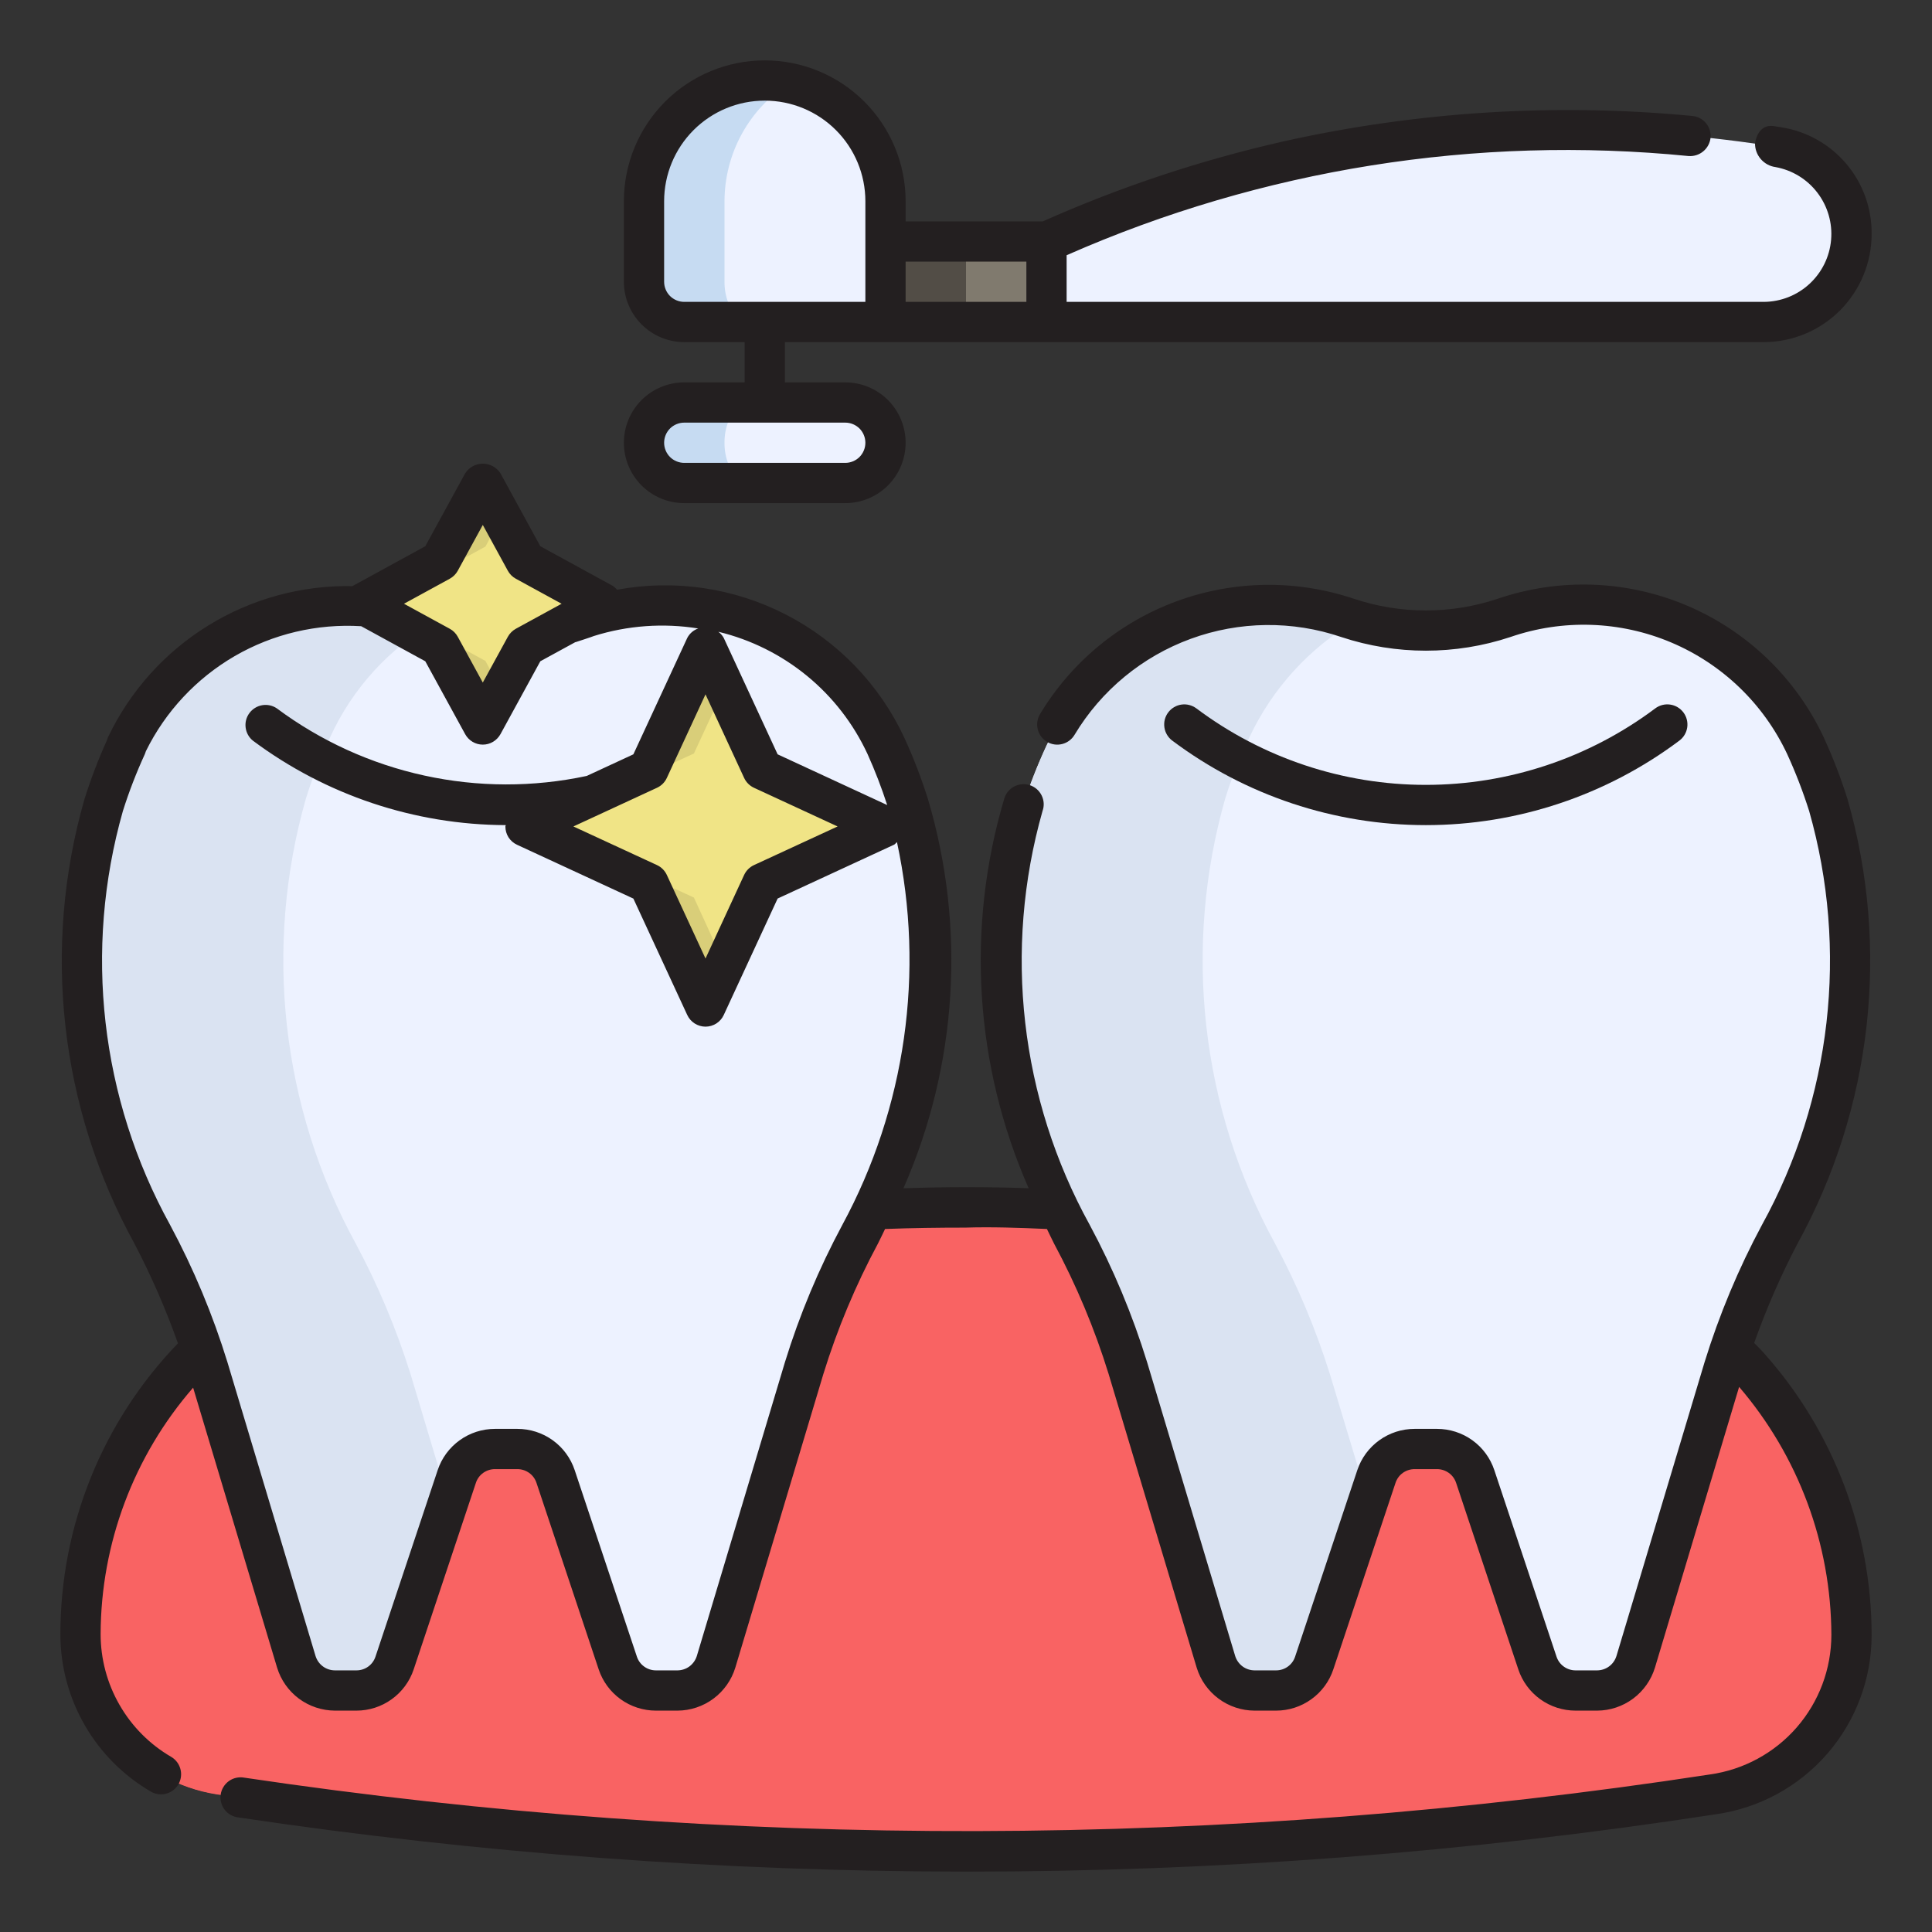 <svg xmlns="http://www.w3.org/2000/svg" width="48" height="48" viewBox="0 0 48 48" fill="none"><rect x="0" y="0" width="48" height="48" fill="#333333" stroke="none"/><path d="M26 8V6C30.067 4.172 34.476 3.229 38.935 3.234C40.696 3.236 42.454 3.378 44.192 3.658C44.701 3.742 45.163 4.005 45.494 4.4C45.826 4.795 46.005 5.295 46 5.811C46.001 6.39 45.772 6.946 45.363 7.356C44.954 7.767 44.399 7.998 43.82 8H26Z" fill="#EDF2FF"></path><path d="M24 46C17.766 45.999 11.541 45.521 5.38 44.571C4.435 44.428 3.573 43.948 2.953 43.221C2.332 42.495 1.994 41.568 2 40.612C1.985 38.17 2.873 35.808 4.494 33.981C6.116 32.155 8.355 30.992 10.782 30.718C19.542 29.769 28.378 29.766 37.138 30.709C39.578 30.974 41.833 32.133 43.47 33.962C45.106 35.791 46.008 38.161 46 40.615C46 41.578 45.653 42.509 45.022 43.237C44.392 43.965 43.52 44.442 42.567 44.579C36.423 45.523 30.216 45.998 24 46Z" fill="#F96363"></path><path d="M10.62 45.06C12.1 45.28 13.6 45.5 15.1 45.66C11.84 45.44 8.6 45.08 5.38 44.58C4.437 44.432 3.578 43.952 2.958 43.225C2.338 42.499 1.998 41.575 2 40.62C1.983 38.177 2.871 35.814 4.492 33.986C6.113 32.159 8.353 30.995 10.78 30.72C12.36 30.54 13.94 30.4 15.54 30.3C13.095 30.697 10.872 31.956 9.273 33.848C7.674 35.741 6.804 38.142 6.82 40.62C6.814 41.694 7.194 42.733 7.892 43.549C8.59 44.364 9.559 44.901 10.62 45.06Z" fill="#F96363"></path><path d="M22 6H26V8H22V6Z" fill="#807A6E"></path><path d="M22 6H24V8H22V6Z" fill="#524D46"></path><path d="M17 8C16.735 8 16.48 7.895 16.293 7.707C16.105 7.52 16 7.265 16 7V5C16 4.204 16.316 3.441 16.879 2.879C17.441 2.316 18.204 2 19 2C19.796 2 20.559 2.316 21.121 2.879C21.684 3.441 22 4.204 22 5V8H17Z" fill="#EDF2FF"></path><path d="M17 12C16.735 12 16.48 11.895 16.293 11.707C16.105 11.52 16 11.265 16 11C16 10.735 16.105 10.48 16.293 10.293C16.48 10.105 16.735 10 17 10H21C21.265 10 21.52 10.105 21.707 10.293C21.895 10.48 22 10.735 22 11C22 11.265 21.895 11.52 21.707 11.707C21.52 11.895 21.265 12 21 12H17Z" fill="#EDF2FF"></path><path d="M18 5V7C17.998 7.185 18.032 7.368 18.101 7.54C18.169 7.711 18.271 7.868 18.4 8H17C16.868 8.001 16.738 7.976 16.616 7.927C16.494 7.877 16.383 7.803 16.29 7.71C16.197 7.617 16.123 7.506 16.073 7.384C16.024 7.262 15.999 7.132 16 7V5C15.999 4.606 16.077 4.216 16.227 3.851C16.378 3.487 16.599 3.156 16.878 2.878C17.156 2.599 17.487 2.378 17.851 2.227C18.216 2.077 18.606 2 19 2C19.208 1.999 19.416 2.019 19.62 2.06C19.125 2.374 18.716 2.808 18.433 3.322C18.15 3.836 18.001 4.413 18 5Z" fill="#C6DBF2"></path><path d="M18 11C17.998 11.185 18.032 11.368 18.1 11.54C18.169 11.711 18.271 11.868 18.4 12H17C16.735 12 16.48 11.895 16.293 11.707C16.105 11.52 16 11.265 16 11C16 10.735 16.105 10.48 16.293 10.293C16.48 10.105 16.735 10 17 10H18.4C18.271 10.132 18.169 10.289 18.1 10.46C18.032 10.632 17.998 10.815 18 11Z" fill="#C6DBF2"></path><path d="M16.294 41.998C16.085 41.998 15.88 41.933 15.71 41.81C15.539 41.687 15.412 41.514 15.346 41.315L13.8 36.682C13.735 36.482 13.607 36.309 13.437 36.186C13.267 36.063 13.062 35.998 12.852 35.998H12.294C12.084 35.998 11.879 36.064 11.709 36.187C11.539 36.31 11.412 36.484 11.346 36.684L9.8 41.315C9.735 41.514 9.607 41.687 9.437 41.81C9.267 41.933 9.062 41.998 8.852 41.998H8.318C8.103 41.997 7.894 41.928 7.722 41.799C7.55 41.671 7.423 41.491 7.361 41.285L5.17 33.986C4.816 32.836 4.35 31.723 3.78 30.663C1.987 27.407 1.553 23.573 2.574 19.998C2.732 19.495 2.922 19.003 3.142 18.524C3.632 17.477 4.41 16.591 5.387 15.972C6.363 15.353 7.496 15.025 8.652 15.028C9.325 15.029 9.994 15.138 10.633 15.351C11.893 15.771 13.256 15.771 14.516 15.351C15.154 15.139 15.821 15.031 16.493 15.031C17.649 15.027 18.782 15.355 19.759 15.974C20.736 16.593 21.515 17.479 22.005 18.526C22.225 19.005 22.415 19.497 22.574 20C23.595 23.575 23.161 27.408 21.367 30.665C20.797 31.725 20.332 32.838 19.977 33.988L17.788 41.285C17.725 41.491 17.598 41.671 17.426 41.799C17.253 41.927 17.044 41.997 16.83 41.998H16.294Z" fill="#EDF2FF"></path><path d="M11.14 37.28L9.8 41.32C9.732 41.516 9.605 41.687 9.437 41.808C9.269 41.93 9.067 41.997 8.86 42H8.32C8.104 41.999 7.894 41.928 7.721 41.798C7.548 41.669 7.422 41.487 7.36 41.28L5.16 33.98C4.817 32.828 4.354 31.716 3.78 30.66C1.988 27.404 1.557 23.573 2.58 20C2.737 19.496 2.924 19.002 3.14 18.52C3.631 17.472 4.412 16.585 5.39 15.966C6.368 15.345 7.502 15.018 8.66 15.02C9.334 15.026 10.003 15.141 10.64 15.36C10.72 15.38 10.78 15.4 10.86 15.42C9.689 16.081 8.758 17.096 8.2 18.32C7.962 18.811 7.762 19.319 7.6 19.84C6.544 23.546 6.989 27.52 8.84 30.9C9.394 31.935 9.849 33.02 10.2 34.14L11.14 37.28Z" fill="#DAE3F2"></path><path d="M39.147 42.006C38.937 42.006 38.732 41.94 38.562 41.818C38.392 41.695 38.264 41.522 38.199 41.322L36.654 36.69C36.588 36.49 36.461 36.317 36.29 36.194C36.12 36.071 35.915 36.005 35.705 36.006H35.147C34.937 36.005 34.732 36.072 34.561 36.195C34.391 36.318 34.264 36.492 34.199 36.691L32.654 41.322C32.588 41.522 32.461 41.695 32.29 41.818C32.12 41.941 31.915 42.006 31.705 42.006H31.17C30.956 42.005 30.747 41.935 30.574 41.807C30.402 41.679 30.276 41.499 30.213 41.293L28.023 33.994C27.668 32.844 27.203 31.731 26.633 30.671C24.839 27.414 24.405 23.581 25.426 20.006C25.585 19.503 25.774 19.011 25.995 18.532C26.484 17.485 27.263 16.599 28.239 15.98C29.215 15.36 30.348 15.033 31.504 15.036C32.178 15.037 32.847 15.146 33.486 15.358C34.746 15.778 36.108 15.778 37.369 15.358C38.006 15.147 38.673 15.039 39.345 15.039C40.502 15.035 41.635 15.363 42.611 15.982C43.588 16.601 44.367 17.486 44.858 18.534C45.078 19.012 45.268 19.505 45.426 20.007C46.447 23.582 46.013 27.416 44.219 30.672C43.65 31.732 43.184 32.845 42.83 33.995L40.64 41.293C40.578 41.499 40.451 41.679 40.279 41.807C40.106 41.935 39.897 42.005 39.682 42.006H39.147Z" fill="#EDF2FF"></path><path d="M34 37.32L32.66 41.32C32.594 41.521 32.465 41.696 32.292 41.818C32.12 41.94 31.912 42.004 31.7 42H31.16C30.949 41.999 30.744 41.931 30.575 41.805C30.406 41.679 30.281 41.502 30.22 41.3L28.02 34C27.663 32.853 27.201 31.742 26.64 30.68C24.841 27.42 24.403 23.582 25.42 20C25.581 19.501 25.775 19.013 26 18.54C26.641 17.186 27.757 16.113 29.136 15.527C30.515 14.941 32.061 14.882 33.48 15.36C33.54 15.38 33.6 15.4 33.68 15.42C32.529 16.099 31.608 17.11 31.04 18.32C30.803 18.811 30.602 19.319 30.44 19.84C29.385 23.546 29.83 27.519 31.68 30.9C32.234 31.935 32.69 33.02 33.041 34.14L34 37.32Z" fill="#DAE3F2"></path><path d="M10.934 16.06L8.996 15L10.934 13.94L11.996 12L13.056 13.94L14.996 15L13.056 16.06L11.996 18L10.934 16.06Z" fill="#F0E486"></path><path d="M16.115 21.948L13.057 20.534L16.115 19.118L17.529 16.06L18.943 19.118L22.001 20.534L18.943 21.948L17.529 25.004L16.115 21.948Z" fill="#F0E486"></path><path d="M12.06 16.42L12.46 17.16L12 18L10.94 16.06L9 15L10.94 13.94L12 12L12.46 12.84L12.06 13.58L10.26 14.56C10.181 14.603 10.116 14.667 10.07 14.745C10.024 14.822 10 14.91 10 15C10 15.09 10.024 15.178 10.07 15.255C10.116 15.333 10.181 15.397 10.26 15.44L12.06 16.42Z" fill="#D9CE79"></path><path d="M17.24 22.3L18 23.96L17.52 25L16.12 21.94L13.06 20.54L16.12 19.12L17.52 16.06L18 17.08L17.24 18.72L14.34 20.06C14.253 20.101 14.18 20.166 14.13 20.248C14.081 20.33 14.056 20.424 14.06 20.52C14.059 20.613 14.085 20.703 14.135 20.781C14.184 20.86 14.255 20.922 14.34 20.96L17.24 22.3Z" fill="#D9CE79"></path><path d="M17 9.5C16.602 9.5 16.221 9.658 15.939 9.939C15.658 10.221 15.5 10.602 15.5 11C15.5 11.398 15.658 11.779 15.939 12.061C16.221 12.342 16.602 12.5 17 12.5H21C21.398 12.5 21.779 12.342 22.061 12.061C22.342 11.779 22.5 11.398 22.5 11C22.5 10.602 22.342 10.221 22.061 9.939C21.779 9.658 21.398 9.5 21 9.5H19.5V8.5H43.82C44.532 8.499 45.214 8.215 45.717 7.71C46.219 7.206 46.501 6.523 46.5 5.811C46.506 5.176 46.284 4.561 45.876 4.076C45.467 3.59 44.898 3.267 44.272 3.165L44.075 3.134C43.8 3.088 43.645 3.294 43.603 3.565C43.602 3.708 43.654 3.846 43.748 3.954C43.842 4.062 43.971 4.132 44.112 4.151C44.526 4.226 44.898 4.453 45.153 4.788C45.408 5.122 45.53 5.54 45.493 5.959C45.457 6.378 45.265 6.769 44.955 7.054C44.646 7.339 44.241 7.498 43.82 7.5H26.5V6.341C31.353 4.202 36.676 3.353 41.953 3.877C42.085 3.886 42.215 3.845 42.316 3.761C42.418 3.677 42.483 3.557 42.498 3.426C42.51 3.294 42.47 3.162 42.385 3.06C42.3 2.958 42.179 2.893 42.047 2.881C38.649 2.556 35.222 2.769 31.891 3.512C29.836 3.977 27.832 4.643 25.908 5.5H22.5V5C22.5 4.072 22.131 3.182 21.475 2.525C20.819 1.869 19.928 1.5 19 1.5C18.072 1.5 17.181 1.869 16.525 2.525C15.869 3.182 15.5 4.072 15.5 5V7C15.5 7.398 15.659 7.779 15.94 8.06C16.221 8.341 16.602 8.5 17 8.5H18.5V9.5H17ZM22.5 6.5H25.5V7.5H22.5V6.5ZM17 7.5C16.867 7.5 16.74 7.447 16.646 7.354C16.553 7.26 16.5 7.133 16.5 7V5C16.5 4.337 16.763 3.701 17.232 3.232C17.701 2.763 18.337 2.5 19 2.5C19.663 2.5 20.299 2.763 20.768 3.232C21.237 3.701 21.5 4.337 21.5 5V7.5H17ZM21 10.5C21.133 10.5 21.26 10.553 21.354 10.646C21.447 10.74 21.5 10.867 21.5 11C21.5 11.133 21.447 11.26 21.354 11.354C21.26 11.447 21.133 11.5 21 11.5H17C16.867 11.5 16.74 11.447 16.646 11.354C16.553 11.26 16.5 11.133 16.5 11C16.5 10.867 16.553 10.74 16.646 10.646C16.74 10.553 16.867 10.5 17 10.5H21Z" fill="#231F20"></path><path d="M43.582 33.365C43.882 32.518 44.242 31.694 44.659 30.897C46.515 27.523 46.961 23.552 45.9 19.85C45.735 19.327 45.538 18.815 45.309 18.317C44.62 16.847 43.411 15.682 41.916 15.047C40.421 14.412 38.744 14.352 37.207 14.877C36.049 15.263 34.798 15.263 33.64 14.877C32.207 14.395 30.652 14.416 29.233 14.938C27.813 15.46 26.615 16.451 25.836 17.747C25.769 17.861 25.75 17.998 25.784 18.126C25.817 18.255 25.9 18.364 26.015 18.432C26.129 18.499 26.265 18.518 26.394 18.484C26.522 18.451 26.632 18.367 26.699 18.253C27.36 17.153 28.378 16.312 29.584 15.871C30.789 15.43 32.109 15.414 33.324 15.827C34.688 16.279 36.161 16.279 37.524 15.827C38.827 15.377 40.251 15.425 41.521 15.962C42.791 16.499 43.817 17.487 44.402 18.735C44.613 19.195 44.795 19.668 44.948 20.15C45.928 23.598 45.506 27.294 43.775 30.433C43.191 31.521 42.714 32.664 42.349 33.845L40.16 41.144C40.128 41.246 40.065 41.337 39.978 41.401C39.892 41.465 39.788 41.499 39.68 41.5H39.145C39.04 41.5 38.938 41.468 38.853 41.406C38.767 41.345 38.704 41.258 38.671 41.158L37.126 36.525C37.027 36.227 36.836 35.967 36.581 35.783C36.325 35.599 36.018 35.5 35.704 35.5H35.145C34.83 35.5 34.523 35.599 34.268 35.783C34.012 35.967 33.821 36.227 33.722 36.525L32.177 41.158C32.145 41.258 32.081 41.345 31.996 41.406C31.911 41.468 31.808 41.5 31.704 41.5H31.168C31.061 41.499 30.956 41.465 30.87 41.401C30.783 41.336 30.72 41.246 30.688 41.144L28.5 33.845C28.136 32.664 27.659 31.521 27.074 30.433C25.343 27.294 24.922 23.599 25.901 20.15C25.924 20.087 25.934 20.02 25.93 19.953C25.926 19.886 25.908 19.82 25.878 19.76C25.848 19.7 25.806 19.646 25.755 19.602C25.704 19.559 25.645 19.526 25.581 19.506C25.516 19.485 25.449 19.478 25.382 19.485C25.315 19.491 25.25 19.511 25.191 19.544C25.132 19.576 25.08 19.619 25.038 19.672C24.997 19.725 24.966 19.786 24.948 19.85C24 23.044 24.215 26.471 25.556 29.521C24.536 29.486 23.505 29.486 22.446 29.522C23.787 26.471 24.002 23.044 23.054 19.85C22.889 19.328 22.692 18.816 22.463 18.318C21.848 17.003 20.813 15.93 19.522 15.267C18.231 14.603 16.756 14.387 15.329 14.652C15.302 14.618 15.271 14.588 15.235 14.562L13.424 13.571L12.434 11.76C12.387 11.686 12.322 11.626 12.245 11.584C12.168 11.542 12.082 11.52 11.995 11.52C11.908 11.52 11.822 11.542 11.745 11.584C11.668 11.626 11.604 11.686 11.557 11.76L10.566 13.571L8.755 14.562C7.49 14.538 6.246 14.879 5.17 15.543C4.094 16.207 3.232 17.168 2.687 18.309C2.674 18.335 2.664 18.362 2.657 18.39C2.443 18.865 2.257 19.352 2.1 19.85C1.038 23.552 1.484 27.523 3.34 30.897C3.758 31.697 4.12 32.525 4.421 33.375C2.543 35.319 1.496 37.917 1.5 40.62C1.503 41.408 1.713 42.182 2.107 42.864C2.501 43.547 3.067 44.115 3.748 44.512C3.824 44.557 3.911 44.58 4 44.58C4.11 44.58 4.217 44.544 4.304 44.477C4.391 44.41 4.454 44.317 4.482 44.211C4.511 44.105 4.504 43.992 4.462 43.891C4.421 43.789 4.347 43.704 4.252 43.648C3.719 43.338 3.277 42.893 2.97 42.358C2.662 41.823 2.5 41.217 2.5 40.6C2.506 38.349 3.322 36.175 4.798 34.476L6.884 41.431C6.978 41.739 7.168 42.009 7.426 42.202C7.685 42.394 7.998 42.498 8.32 42.5H8.855C9.17 42.5 9.477 42.401 9.732 42.217C9.988 42.033 10.179 41.773 10.278 41.475L11.823 36.842C11.855 36.742 11.919 36.655 12.004 36.594C12.089 36.533 12.191 36.5 12.296 36.5H12.855C12.96 36.5 13.062 36.533 13.147 36.594C13.233 36.655 13.296 36.742 13.329 36.842L14.874 41.475C14.973 41.773 15.164 42.033 15.419 42.217C15.675 42.401 15.982 42.5 16.296 42.5H16.832C17.154 42.499 17.468 42.394 17.726 42.202C17.985 42.009 18.175 41.739 18.269 41.431L20.458 34.132C20.804 33.013 21.258 31.93 21.812 30.897C21.868 30.79 21.93 30.653 21.989 30.534C22.667 30.508 23.327 30.5 23.979 30.5C24.627 30.479 25.328 30.503 26.011 30.534C26.071 30.653 26.131 30.79 26.188 30.897C26.742 31.93 27.196 33.013 27.542 34.132L29.731 41.431C29.825 41.739 30.015 42.009 30.274 42.202C30.532 42.394 30.846 42.499 31.168 42.5H31.703C32.018 42.5 32.325 42.401 32.58 42.217C32.836 42.033 33.027 41.773 33.126 41.475L34.671 36.842C34.704 36.742 34.767 36.655 34.852 36.594C34.937 36.533 35.04 36.5 35.145 36.5H35.703C35.808 36.5 35.91 36.533 35.995 36.594C36.081 36.655 36.144 36.742 36.177 36.842L37.722 41.475C37.821 41.773 38.012 42.033 38.267 42.217C38.523 42.401 38.83 42.5 39.145 42.5H39.68C40.002 42.499 40.316 42.394 40.574 42.202C40.833 42.009 41.023 41.739 41.117 41.431L43.208 34.457C44.68 36.174 45.493 38.359 45.5 40.62C45.499 41.464 45.193 42.28 44.639 42.917C44.084 43.554 43.319 43.969 42.482 44.086C30.419 45.935 18.145 45.962 6.073 44.166C6.007 44.153 5.939 44.154 5.873 44.168C5.807 44.182 5.744 44.209 5.689 44.248C5.634 44.288 5.587 44.337 5.552 44.395C5.516 44.452 5.493 44.517 5.483 44.583C5.473 44.65 5.477 44.718 5.494 44.784C5.511 44.849 5.542 44.91 5.583 44.964C5.624 45.017 5.676 45.061 5.735 45.094C5.795 45.127 5.86 45.147 5.927 45.154C11.91 46.047 17.951 46.496 24 46.5C30.239 46.502 36.469 46.026 42.635 45.074C43.708 44.922 44.69 44.388 45.4 43.569C46.11 42.751 46.501 41.704 46.5 40.62C46.498 38.043 45.55 35.557 43.837 33.632C43.76 33.543 43.668 33.454 43.582 33.365ZM21.554 18.735C21.74 19.148 21.903 19.571 22.042 20.001L19.32 18.741L17.982 15.851C17.949 15.79 17.903 15.737 17.847 15.696C18.654 15.89 19.407 16.265 20.049 16.791C20.691 17.317 21.205 17.982 21.554 18.735ZM18.488 19.328C18.538 19.436 18.625 19.522 18.732 19.572L20.81 20.533L18.732 21.493C18.625 21.543 18.538 21.63 18.488 21.737L17.528 23.814L16.567 21.737C16.517 21.63 16.431 21.543 16.323 21.493L14.246 20.533L16.323 19.572C16.431 19.522 16.517 19.436 16.567 19.328L17.528 17.251L18.488 19.328ZM11.175 14.378C11.258 14.332 11.327 14.264 11.373 14.18L11.995 13.042L12.617 14.18C12.663 14.264 12.732 14.333 12.815 14.378L13.953 15L12.815 15.622C12.732 15.668 12.663 15.737 12.617 15.821L11.995 16.958L11.373 15.82C11.327 15.736 11.259 15.667 11.175 15.622L10.037 15L11.175 14.378ZM20.927 30.433C20.343 31.521 19.865 32.664 19.501 33.845L17.312 41.144C17.28 41.246 17.216 41.336 17.13 41.401C17.044 41.465 16.939 41.499 16.832 41.5H16.297C16.192 41.5 16.09 41.468 16.005 41.406C15.919 41.345 15.856 41.258 15.823 41.158L14.278 36.525C14.179 36.227 13.988 35.967 13.733 35.783C13.477 35.599 13.17 35.5 12.855 35.5H12.297C11.982 35.5 11.675 35.599 11.42 35.783C11.164 35.967 10.973 36.227 10.874 36.525L9.329 41.158C9.296 41.258 9.233 41.345 9.148 41.406C9.063 41.468 8.96 41.5 8.855 41.5H8.32C8.212 41.499 8.108 41.465 8.022 41.401C7.935 41.337 7.872 41.246 7.84 41.144L5.651 33.845C5.287 32.664 4.81 31.521 4.226 30.433C2.495 27.294 2.073 23.598 3.053 20.15C3.205 19.668 3.388 19.195 3.599 18.735C3.609 18.712 3.618 18.687 3.625 18.662C4.111 17.675 4.879 16.854 5.83 16.301C6.782 15.749 7.876 15.491 8.974 15.558L10.566 16.429L11.557 18.24C11.6 18.319 11.663 18.384 11.74 18.43C11.817 18.476 11.905 18.5 11.995 18.5C12.085 18.5 12.173 18.476 12.25 18.43C12.327 18.384 12.39 18.319 12.434 18.24L13.424 16.429L14.297 15.952L14.298 15.955C14.298 15.955 14.731 15.815 14.756 15.801C15.593 15.539 16.48 15.475 17.347 15.614C17.229 15.655 17.131 15.74 17.074 15.851L15.736 18.741L14.577 19.278C13.248 19.562 11.873 19.559 10.545 19.269C9.217 18.98 7.966 18.41 6.876 17.598C6.769 17.526 6.639 17.499 6.512 17.521C6.385 17.543 6.272 17.614 6.196 17.717C6.119 17.821 6.086 17.95 6.103 18.078C6.119 18.205 6.184 18.322 6.284 18.402C8.099 19.756 10.301 20.492 12.566 20.5C12.566 20.512 12.556 20.522 12.556 20.534C12.556 20.63 12.583 20.723 12.634 20.804C12.686 20.884 12.759 20.948 12.846 20.988L15.736 22.325L17.074 25.216C17.114 25.303 17.178 25.376 17.259 25.428C17.339 25.479 17.433 25.507 17.528 25.507C17.624 25.507 17.717 25.479 17.798 25.428C17.878 25.376 17.942 25.303 17.982 25.216L19.32 22.324L22.211 20.987C22.242 20.973 22.258 20.942 22.285 20.922C22.982 24.153 22.5 27.526 20.927 30.433Z" fill="#231F20"></path><path d="M41.724 18.4C41.83 18.32 41.9 18.202 41.919 18.071C41.938 17.939 41.903 17.806 41.824 17.7C41.744 17.594 41.626 17.524 41.495 17.505C41.363 17.486 41.23 17.52 41.124 17.6C39.479 18.833 37.479 19.5 35.424 19.5C33.368 19.5 31.368 18.833 29.724 17.6C29.671 17.561 29.611 17.532 29.548 17.516C29.484 17.499 29.418 17.496 29.353 17.505C29.288 17.514 29.226 17.536 29.169 17.57C29.113 17.603 29.063 17.648 29.024 17.7C28.984 17.753 28.956 17.812 28.939 17.876C28.923 17.939 28.92 18.006 28.929 18.071C28.938 18.136 28.96 18.198 28.994 18.255C29.027 18.311 29.071 18.361 29.124 18.4C30.941 19.763 33.152 20.5 35.424 20.5C37.696 20.5 39.906 19.763 41.724 18.4Z" fill="#231F20"></path></svg>